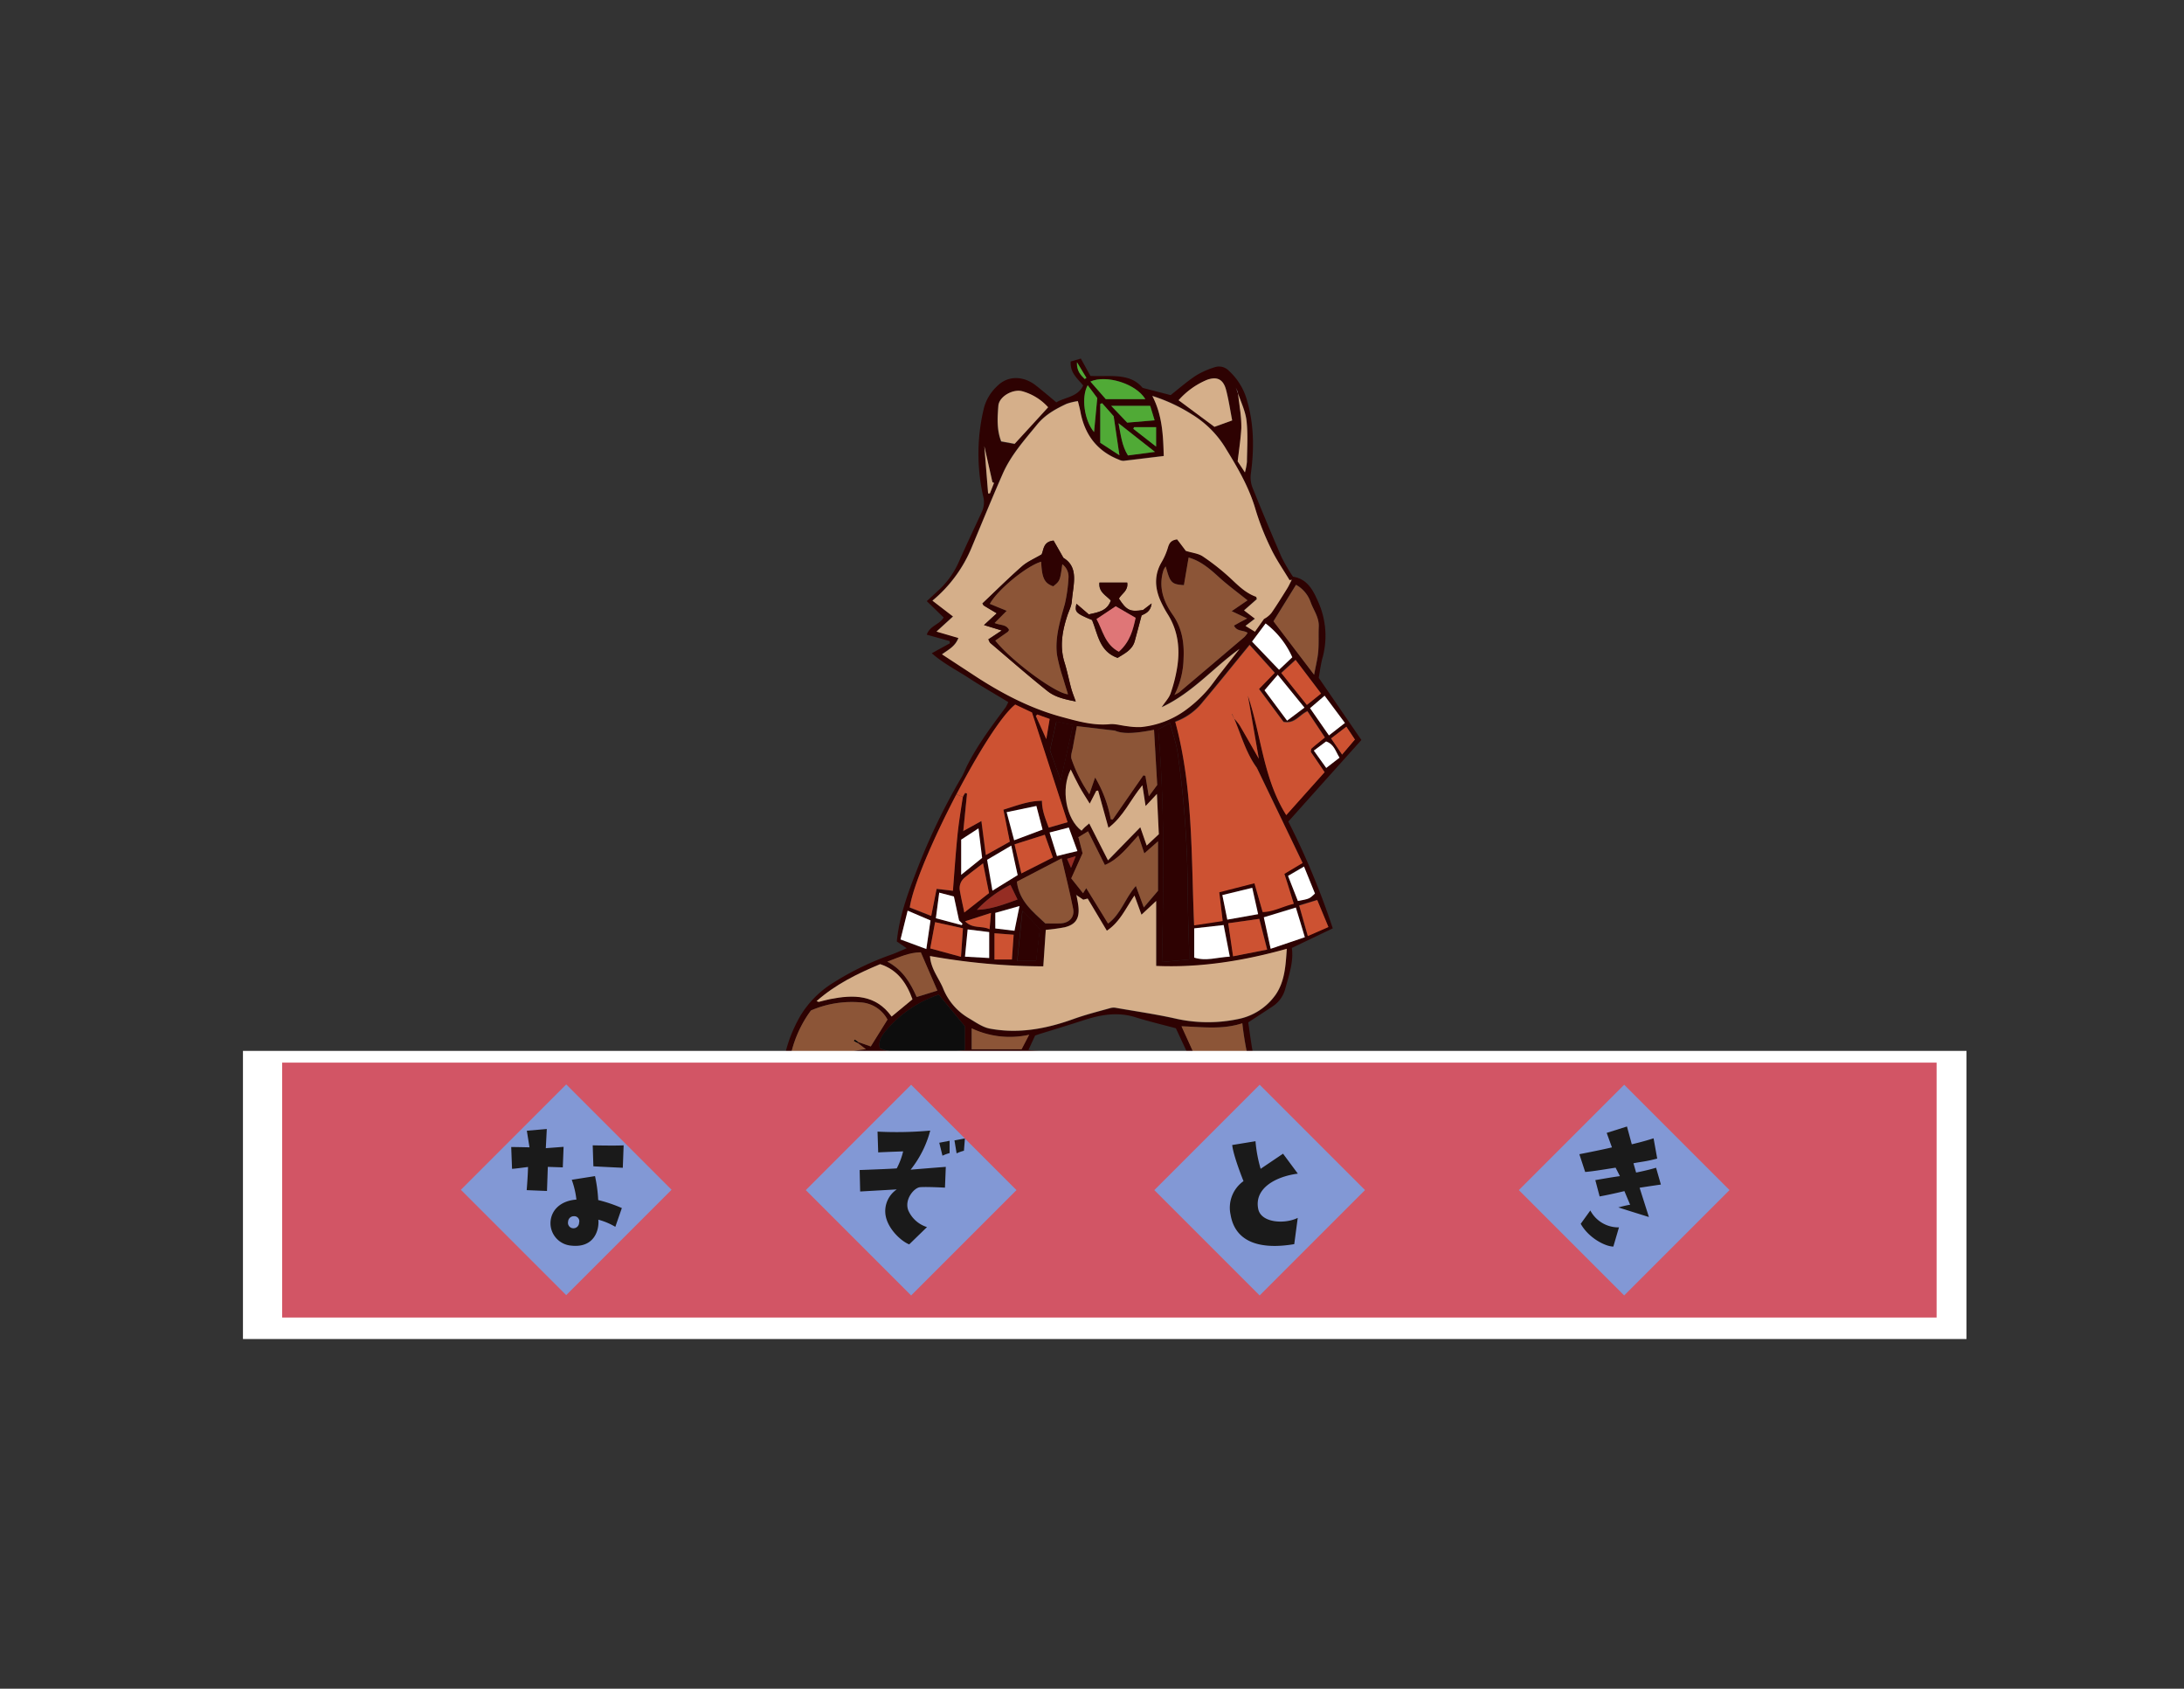<svg id="レイヤー_1" data-name="レイヤー 1" xmlns="http://www.w3.org/2000/svg" viewBox="0 0 683 528"><rect x="0" y="0" width="683" height="528" fill="#333333" stroke="none"/><defs><style>.cls-1{fill:#cd5232;}.cls-2{fill:#2e0202;}.cls-3{fill:#fff;}.cls-4{fill:#8c5537;}.cls-5{fill:#d5af8a;}.cls-6{fill:#50aa36;}.cls-7{fill:#df7677;}.cls-8{fill:#952d23;}.cls-9{fill:#0d0d0d;}.cls-10{fill:#d25565;}.cls-11{fill:#8298d5;}.cls-12{fill:#1a1a1a;}</style></defs><path class="cls-1" d="M421.06,227.15c1,1.45,1.79,2.67,2.72,4.08L419.71,236l-3.51-5.14Z"/><path class="cls-2" d="M336.55,279.71s0,.08,0,.12l.07,0c.23,1.35.55,2.69.65,4,.25,3.44-1,5.25-4.36,6.07a58.65,58.65,0,0,1-5.88.8c-.25,3.61-.5,7.36-.78,11.41A204.81,204.81,0,0,1,290.83,299c.28,4.06,2.78,6.87,4.13,10.16a18.88,18.88,0,0,0,8.05,9.3c2.12,1.24,4.28,2.82,6.59,3.24,8.95,1.63,17.61,0,26.08-3,3.83-1.38,7.79-2.37,11.71-3.47a4,4,0,0,1,1.79,0c6,1.05,12.12,1.93,18.11,3.25a45.91,45.91,0,0,0,19.83.24,18.82,18.82,0,0,0,11.8-7.62c2.91-4.21,3.14-9.26,3.5-14.36-13.59,3.8-27.14,6-40.85,5.38V281.69L357,286c-.8-2.2-1.42-3.91-2.19-6-2.76,4-4.52,8.26-8.64,11-2.05-3.42-4-6.72-6-10.05l-1.37.36-2.13-1.44s0-.06,0-.09A.27.27,0,0,0,336.55,279.71Zm75.86-67.78,13.34,19.44C418,240,410.57,248.3,402.9,256.87a239.74,239.74,0,0,1,13.9,33.4L404,296.39c.59,4.2-.85,8.34-2,12.54a9.53,9.53,0,0,1-4,5.73c-2.49,1.65-5,3.27-7.63,5,1.37,9.7,2.57,19.53,7.79,28.25-2.62,1.86-2.62,1.86-17.65,1.07l-12.78-27.47c-4.31-1.16-8.57-2.17-12.73-3.47-5.44-1.68-10.64-.81-15.86.87-4.72,1.53-9.48,3-14.23,4.45-.37.12-.74.26-1.21.44-.64,1.38-1.28,2.79-2.08,4.49,3.48.43,6.68.62,9.78,1.25,9.39,1.88,18.82,3.78,27.32,8.43,5.67,3.12,11.28,6.46,15.6,11.48a20.56,20.56,0,0,1,2.42,3c4.28,7.56,7.38,15.51,6.78,24.41-.24,3.55-1.28,6.81-4.66,8.89-1.76,1.1-3.21,2.68-4.88,4A37.44,37.44,0,0,1,360.82,396c-3.82,1-7.42,2.88-11.25,3.9a57.1,57.1,0,0,1-12.3,2.23,161.18,161.18,0,0,1-16.42-.72c-3.18-.2-6.38-.94-9.53-.82-4.54.18-8.32-1.68-12.19-3.5-4.79-2.22-9.59-4.4-14.38-6.61a23.18,23.18,0,0,1-4-2c-5.86-4.32-11.92-8.44-17.39-13.23-8.17-7.12-13.09-16.51-16.63-26.62-3.8-10.91-2-21.27,3.6-31.07a31,31,0,0,1,10.26-10.29,89.41,89.41,0,0,1,18.26-8.83c1.49-.54,2.93-1.21,4.71-1.95-1.24-.84-2.16-1.48-3.1-2.13.77-7.83,3.42-15,6.21-22.16a196.64,196.64,0,0,1,14-29.13c.71-1.18,1.18-2.5,1.81-3.75,3.3-6.52,7.68-12.33,12-18.15a13.2,13.2,0,0,0,.84-1.65c-4.11-2.5-8.23-4.84-12.19-7.42s-8.06-4.63-11.74-7.85l5.67-3.12c0-.24-.06-.46-.09-.69-2.31-.65-4.63-1.29-7.15-2,1-2.86,4.07-3.16,5.28-5.38l-5.27-5.1c1.62-1.51,2.93-2.7,4.22-3.91a26.88,26.88,0,0,0,6-8.82c2.27-5.1,4.66-10.14,7-15.18a7.27,7.27,0,0,0,.42-4.87,60.48,60.48,0,0,1,.3-27.87,14.64,14.64,0,0,1,4.24-6.74c3.27-3.18,8.06-3.11,12,0,2,1.58,4,3.27,6.33,5.23,2.83-1.67,6.64-1.62,8.41-5.27-1.77-2.17-4.16-3.95-3.91-7.5l3.17-.92,3,5.42c5.85.35,12.3-1.13,16.31,3.74l8.78,2.27c2.52-2,5.07-4.23,7.86-6.08a25.54,25.54,0,0,1,6.26-2.74,4.24,4.24,0,0,1,4.11,1.24,19.46,19.46,0,0,1,5.68,9.36c2.17,7.5,2.22,15.14,1.16,22.83a8.8,8.8,0,0,0,.51,4.28q4.41,10.94,9.1,21.78a56.6,56.6,0,0,0,3.57,6.1c4.58.72,6.3,4.32,7.81,7.68a26,26,0,0,1,1.31,18.12C413,208,412.75,210,412.41,211.93Zm11.37,19.3c-.93-1.41-1.75-2.63-2.72-4.08l-4.86,3.72,3.51,5.14Zm-4.87,5.67c-1.26-2-1.68-4.21-4.2-5.07l-3.84,2.86,3.88,5.42Zm-3.31-7,5-3.9c-2.21-3-4.15-5.54-6.36-8.52-1.83,1.58-3.2,2.75-4.55,3.9Zm-3.19-34c.14-2.91-1.59-5.12-2.52-7.64a9.9,9.9,0,0,0-4.59-5.47l-7.05,11.39L411,211c.53-2.91,1.1-5.08,1.29-7.3C412.47,201.12,412.29,198.55,412.41,196Zm3,93.87c-1.27-3.09-2.36-5.69-3.5-8.44l-5.67,1.72c.92,3.23,1.77,6.25,2.7,9.54Zm-1.19-48.41c-1.53-2.26-2.92-4.3-4.32-6.34.08-.38,0-.92.24-1.14,1.25-1.1,2.56-2.13,4.17-3.44-1.85-2.78-3.69-5.53-5.46-8.21-2.65,1.25-3.95,4-7.48,3.34-2.48-3.34-5.19-7-7.67-10.3l4.92-5.06c-2.68-3-5.19-5.76-7.86-8.71-.51.64-.87,1.09-1.24,1.53-4.43,5.41-8.8,10.87-13.31,16.2a19.28,19.28,0,0,1-8.7,6.31c5.64,20.79,5,42.18,5.9,63.62l8.93-1.34c-.38-3.2-.73-6.12-1.07-9l11-2.81c.82,2.89,1.64,5.82,2.57,9,3.38-.05,6.31-1.78,9.74-2.58-1.05-3.33-2-6.33-2.95-9.36l5.7-3.4c-4.84-10.07-9.55-19.87-14.27-29.67,0,0,0,0,0,0s0,0,0,0c-3.43-4.67-4.9-10.24-7.12-15.44a16.44,16.44,0,0,1,1.72,2.12c1.93,3.25,3.79,6.54,6,10.45-1.22-7-2.32-13.39-3.43-19.74,4.24,12.39,4.8,25.87,12,37.36Zm-8.37,40.26c3.6-.66,3.6-.66,5.35-2.32-1.1-2.72-2.23-5.55-3.4-8.44l-5,2.92C403.86,276.57,404.87,279.14,405.88,281.71Zm2.82-61.28c1.53-1.24,2.84-2.28,4.45-3.57l-8-10.53-4.48,4.08ZM408.06,293c-1-3.28-1.85-6.11-2.81-9.28l-10,3.05c.71,3.28,1.4,6.41,2.14,9.85ZM404,181.28l-.69.1c-2-3.31-4.22-6.51-5.89-10a80.58,80.58,0,0,1-4.82-12.22c-2-6.8-5.44-12.78-9.11-18.73a31.51,31.51,0,0,0-10.85-11,52.69,52.69,0,0,0-12.3-5.72c3.12,6,3.39,12.22,3.57,18.78-4.3.53-8.44,1-12.57,1.51a3.3,3.3,0,0,1-1.44-.36c-6.93-2.72-10.76-7.93-12.08-15.15-.18-.95-.45-1.89-.76-3.16a18.77,18.77,0,0,0-3.56.86c-3.43,1.61-6.69,3.41-9.19,6.47-4,4.86-8.19,9.57-10.74,15.36-3.33,7.56-6.44,15.21-9.63,22.83a42.84,42.84,0,0,1-12.37,16.87l6.44,4.95-5.17,4.72,6.85,2c-1,2.66-3.14,3.66-5.13,5.11l9.55,6.25c8.69,5.75,17.83,10.6,27.94,13.33,4.87,1.31,9.75,2.75,14.95,2.26,1.75-.17,3.55.42,5.34.61a23.2,23.2,0,0,0,4.39.29,28.39,28.39,0,0,0,13.82-5.16,40.82,40.82,0,0,0,6.44-5.75c1.76-1.88,3.2-4.08,4.81-6.12q2.89-3.7,5.82-7.41c-8.13,5.8-14.62,13.69-24.37,18.24,1.21-1.8,2.31-2.93,2.79-4.29a48.17,48.17,0,0,0,2-7.74c1-5.85.47-11.52-2.7-16.75a35.28,35.28,0,0,1-2.66-5c-1.58-3.88-1.67-7.73.51-11.5a20.81,20.81,0,0,0,2-4.55c.41-1.38.9-2.39,2.9-2.65.94,1.22,2,2.6,2.72,3.59,2.07.65,4,.83,5.4,1.79a71.16,71.16,0,0,1,8.89,7.08c2.33,2.2,4.58,4.38,7.68,5.48.11,0,.12.35.24.74l-4,3.52c1.16.88,2.16,1.66,3.4,2.59l-2.94,2.26c1,.63,1.91,1.19,2.95,1.82l2.83-4a7.32,7.32,0,0,0,2.37-1.93c1.69-2.45,3.26-5,4.83-7.5C403.05,183.2,403.48,182.23,404,181.28Zm-1.45,44.05,5.43-4.08L399.59,211c-1.52,1.79-2.83,3.32-4.14,4.84C397.9,219.13,400.13,222.15,402.51,225.33Zm1.62-19.82a27,27,0,0,0-8.34-10.58l-4.29,5.67c3,3.11,5.65,5.91,8.45,8.82Zm-7.86,91.4c-.88-3.46-1.66-6.48-2.46-9.61l-9.71,1.37c.53,3.6,1,6.79,1.51,10.33Zm-2.82-11.08c-.65-2.92-1.22-5.42-1.84-8.24l-9.35,2.27c.55,2.7,1,5.1,1.55,7.68C387.1,287,390.16,286.41,393.45,285.83Zm2.14,61.56a99.62,99.62,0,0,1-7.09-27.45c-6.24,2-12.45,1.17-19,.94,4.1,9,8,17.65,12,26.4C386.22,347.42,390.9,349,395.59,347.39Zm-5.64-203c.05-4.29.36-8.62-.13-12.84-.33-3-1.73-5.79-2.69-8.67,0-.12,0-.23,0-.35-.21-.4-.41-.81-.6-1.22a1.47,1.47,0,0,1-.06-.14s0,.09,0,.14c.18.43.38.85.56,1.27a2.64,2.64,0,0,0,.1.3c.2,1.55.42,3.11.59,4.66a39.33,39.33,0,0,1,.48,6.2c-.2,3.46-.73,6.9-1.15,10.5.65,1,1.34,2,2.27,3.45A21.11,21.11,0,0,0,390,144.41Zm-.8,54.76a7.77,7.77,0,0,0,1-1.3c-1.39-.93-3.39-.34-4.27-2.27l1.9-1.06,2.21-1.16-4.83-2.29,4.95-3.38c-3.24-2.6-6.31-4.83-9.08-7.38s-5.71-5-9.34-6c-.53,3.1-1,5.9-1.47,8.63-3.88-.26-4.3-.72-5.68-5.85a4.21,4.21,0,0,0-.35.48,3.3,3.3,0,0,0-.39.8c-1.58,5.14,0,9.66,2.9,13.8s3.65,8.77,3.41,13.64a26.15,26.15,0,0,1-2.83,11.42l0,0-.06.13.07-.09s0,0,0-.06a8.54,8.54,0,0,0,1.52-.83Q379,207.81,389.15,199.17Zm-3.82-67.72c-.57-2.93-1.05-6.24-1.88-9.46s-2.78-4.39-6-3.19a24.33,24.33,0,0,0-8.86,6.37l11.21,8.32Zm-.74,167.66c-.71-3.61-1.31-6.7-1.92-9.88-3.25.38-6.26.71-9.2,1v9.15C377.2,300.6,380.65,299.31,384.59,299.11Zm-7.06,85.21c3.68-3.43,5.63-7.71,4.23-12.92-1.05-3.93-1.87-7.95-3.29-11.74a28.87,28.87,0,0,0-9.91-13.23c-3.91-2.88-8.15-5.36-12.31-7.91a24.8,24.8,0,0,0-3.9-1.6c-2.91,3.61-4.32,7.65-5.38,11.79-2.52,9.84-2.28,19.76-.38,29.66a61.5,61.5,0,0,0,6.27,18.19c3.57-1.14,6.88-2.18,10.18-3.26,1.77-.59,3.74-.93,5.25-1.93A70.67,70.67,0,0,0,377.53,384.32ZM371.87,300c0-1.15,0-2,0-2.92-.15-5.88-.4-11.77-.42-17.66a321.31,321.31,0,0,0-3.12-43.84c-.43-3.08-1.53-6.07-2.41-9.53l-3.7,2c2.1,24.33,1.64,48.33,1.18,72.74C366.29,300.53,369,300.26,371.87,300Zm-9.73-21.48V263.05l-4.27,3.8c-.7-2.06-1.24-3.68-1.88-5.6-3.33,3.59-6,7.34-10.45,9.23l-5.27-10.54-3,1.85h0l-.05-.15v.2l.05,0c.38,1.44.75,2.87,1.29,5-1,2.23-2.26,5-3.55,7.86l3.72,4.61c.31-.52.55-.9,1-1.6l6.82,11.08c4.06-3,5.27-7.85,8.7-11.76l2.48,6.75Zm.26-17.69c-.19-4.06-.38-8.1-.6-12.59l-3.53,3.83c-.39-2.51-.68-4.28-1-6.5-3.73,4.47-5.9,9.76-10.62,13.3-1.14-4.12-2.18-7.88-3.23-11.64l-.57.08c-.61,1.17-1.23,2.35-2.05,4-1.28-2.08-2.31-3.64-3.21-5.27s-1.79-3.51-2.73-5.4c-3.18,6.1-1.46,15.52,3.38,19.13.34-.36.66-.73,1-1.07s.83-.71,1.4-1.19c1.94,3.81,3.76,7.38,5.87,11.54l10.13-10.38c.72,2.08,1.31,3.8,2,5.73Zm-.85-121.19v-6.08h-6.91c-.06.17-.13.35-.21.53C356.77,135.91,359.11,137.75,361.55,139.64Zm.34,105.79c-.33-5.67-.65-11.38-1-17.24-4.75.89-9.27,1.55-12.24.2L336.77,227c-.43,2.28-.86,4.4-1.22,6.53-.23,1.26-.81,2.7-.44,3.78a44.55,44.55,0,0,0,5.56,11c.62-1.82,1.1-3.21,1.81-5.25a39.78,39.78,0,0,1,4.89,13.07l.62.06c3.19-4.61,6.38-9.2,9.58-13.81a6.42,6.42,0,0,0,.63.15c.34,2,.67,4.06,1.07,6.42Zm-.81-114c-.49-1.62-.89-2.94-1.38-4.52H347.51l5,5.24Zm-15.27-6.62h12.37C355.31,120,346,117.07,341,119.3Zm6.93,17.6,8.45-1.11-11.4-9C350.52,136,350.82,139.33,352.74,142.4Zm-2.66-.05c-.64-4.26-1.19-8-1.8-12.21-1-1.14-2.32-2.62-3.63-4.08l-.58.25v12.13C346,139.69,348,141,350.08,142.35Zm1.05,254.8c-8.18-20.1-10.78-40.18-1-60.71-6.26-3.49-13.49-3.33-20.39-5a11,11,0,0,0-.85.73,13.83,13.83,0,0,0-1.2,1.34c-7.55,9.69-10.68,20.86-10.56,33,.1,10.75,3.28,20.79,7.91,30.42.55,1.15,1.25,2.22,1.81,3.19C335.34,400.81,343.42,400.53,351.13,397.15Zm-9-262c.32-3.48.65-7,1-10.66-.93-1.27-1.92-2.62-2.95-4C338.07,124.2,339.12,131.51,342.17,135.11Zm-2.95-16.61c.19-.11.37-.23.55-.35l-3-4.91C336.7,116,337.93,117.25,339.22,118.5Zm-7.51,170.21c2.68-.16,4.4-1.94,3.91-4.52-1-5.1-2.28-10.14-3.58-15.81-4.93,2.57-9.39,4.88-14,7.28.72,6.06,4.88,9.28,8.9,13.06C328.33,288.72,330,288.79,331.71,288.71Zm0-44.67c1.37-6.11,2.59-11.58,3.87-17.35l-5.22-1.1c-.69,3.15-1.33,6-2,9C329.4,237.49,330.45,240.45,331.72,244Zm3.24,27.3c.56-1.39.93-2.3,1.46-3.65l-2.7.82Zm2-5.24-2.69-7.36-6,1.55c.8,2.54,1.56,4.93,2.31,7.37C332.59,267.15,334.42,266.72,336.94,266.1Zm-9-7.33,5.91-1.7-11.16-34.3-5.24-2.48c-4.27,3.34-11.67,15.21-18.38,28.07-7.15,13.69-13.54,28.51-14.57,35.37l6.71,2.64c.61-3.09,1.15-5.78,1.68-8.46,2,.22,3.48.4,5.1.6.48-6,.84-11.63,1.42-17.28.39-4,1.05-7.9,1.65-11.84a1.33,1.33,0,0,1,.05-.19,6.94,6.94,0,0,1,.74-1.28l.57.21c-.4,3.9-.78,7.8-1.17,11.7a.13.13,0,0,1-.06,0l.05.05a.28.28,0,0,1,0-.09c1.82-1,3.64-2,5.66-3.12l1.39,10.64,7.49-4.18c-.69-3.4-1.32-6.59-2-10,4.08-1.25,7.91-2.78,12.06-2.78C325.86,253.59,327,256.13,328,258.77Zm1.31,9.33L326.74,261l-9.46,3c.75,3.16,1.42,6.06,2.13,9.09Zm-2.06-37c.43-2.54.73-4.34,1.06-6.33l-3.9-1.39c-.14.16-.27.32-.42.48C324.94,226.05,325.92,228.24,327.21,231.11Zm-1.16,28.23c-.68-2.59-1.26-4.77-1.94-7.39l-9.3,1.94c.9,3.34,1.6,6,2.35,8.79Zm-2,41.09c.42-3.64.83-7.18,1.16-10-2-2.12-3.6-3.76-5.46-5.72-.54,5.27-1.07,10.38-1.61,15.7Zm-32,91.4c10.38,5.68,21.3,8.94,33.24,7.84-12.9-23.16-13.72-46.14,2-68.74-8.14-1.83-16.28-1.41-24.73-.51C284.56,348.32,282.94,372.55,292.09,391.83Zm35.7-264.46a17,17,0,0,0-8.06-5c-2.89-.83-7.27,1.6-7.5,4.56-.29,3.7-.54,7.5.89,11.14l4.2.77C320.91,134.89,324.27,131.23,327.79,127.37Zm-8.3,200.71,2.38-4.56a27.82,27.82,0,0,1-18-2v6.57ZM317.26,291c.5-2.49,1-4.84,1.57-7.74-3.08.88-5.42,1.54-7.61,2.14v4.87Zm.95-9.78c-.8-1.64-1.47-3-2.21-4.57a37.1,37.1,0,0,0-10.49,7.8h-.06l0,0,0,0C309.89,284.34,313.92,282.8,318.21,281.25ZM316.47,300c.18-2.54.34-5,.55-7.75l-6-.46V300Zm1.75-26.39c-.6-2.82-1.23-5.76-2-9.23l-7.59,4.44c.6,3.45,1.11,6.45,1.66,9.66Zm-8.65-119.36,1.29-3.29c-.17-.07-.33-.16-.49-.24-.86-3.79-1.72-7.58-2.54-11.28.38,4.84.78,9.8,1.18,14.78C309.19,154.25,309.39,154.25,309.57,154.26Zm-.1,136.29c.16-1.81.28-3.15.44-5.11l-8.11,2.62C304.3,290.59,307.06,289.32,309.47,290.55Zm-.12,9v-8.11l-6.74-.83c-.28,2.85-.53,5.38-.83,8.52Zm-.05-20.3c-.59-2.92-1.2-5.93-1.87-9.31-2.2,1.69-3.95,3-5.64,4.38a4.24,4.24,0,0,0-1.6,4.23c.41,2.26.92,4.5,1.38,6.77C304.09,283.33,306.42,281.49,309.3,279.24Zm-2.17-11c-.38-3.17-.73-6-1.14-9.24-2.08,1.34-3.7,2.38-5.41,3.5v11Zm-5.41,60.06v-7.43L293.58,311a37,37,0,0,0-16.83,11.68c-1.23,1.49-2.1,3.12-1.58,5.11C280.83,330.31,293.4,329.55,301.72,328.31Zm-.93-39.05.22-.43-1.07-1c-.62-2.89-1.13-5.19-1.62-7.5-1.67-.43-3.06-.79-4.59-1.2-.38,2.77-.69,5.21-1.05,8Zm-.26,9.9c.23-3.3.42-6.12.61-8.91l-8.71-1.92-1.52,8.21Zm.34,30.95c-5.62.48-10.92-.16-15.82,2.37a52.29,52.29,0,0,0-23.84,24.39,29.67,29.67,0,0,0-3.3,10.32,78,78,0,0,0,31.22,23.3C281.35,368.13,284,348,300.87,330.11Zm-14.2-18.35,6.48-2c-1.86-4.26-3.5-8.05-5.18-11.93-3.7,0-6.75,1.54-10.48,2.9C282.31,303.29,284.68,307.28,286.67,311.76Zm3-15c.49-3.32.9-6.12,1.31-8.94l-7.15-3c-.75,3-1.45,5.83-2.23,9Zm-4.32,15.7c-1.87-5.17-4.73-9.24-10.11-11-7.17,3-14,6.34-19.88,11.53.36.14.56.27.7.24,1.15-.27,2.29-.62,3.46-.85,7.34-1.44,14.31-1.53,19.3,5.44Zm-7.85,6.36A10.22,10.22,0,0,0,269,313.4a32.22,32.22,0,0,0-15.38,2.53c-6,8-8.55,19.17-6.15,26.13,5.77-8,13.29-13,23.33-14l-2.61-2a2.61,2.61,0,0,0,.22-.24l3.91,1.37Zm6.34,12.6c-15.35-4.3-27.77-.9-36.24,12.85a55.56,55.56,0,0,0,9.19,20.62C261.35,349.74,270.67,338.87,283.85,331.39Z"/><path class="cls-3" d="M414.71,231.83c2.52.86,2.94,3.09,4.2,5.07l-4.16,3.21-3.88-5.42Z"/><path class="cls-3" d="M420.6,226.05l-5,3.9-5.91-8.52c1.35-1.15,2.72-2.32,4.55-3.9C416.45,220.51,418.39,223.1,420.6,226.05Z"/><path class="cls-4" d="M409.89,188.35c.93,2.52,2.66,4.73,2.52,7.64-.12,2.56.06,5.13-.17,7.67-.19,2.22-.76,4.39-1.29,7.3l-12.7-16.69,7.05-11.39A9.9,9.9,0,0,1,409.89,188.35Z"/><path class="cls-1" d="M411.94,281.42c1.14,2.75,2.23,5.35,3.5,8.44L409,292.68c-.93-3.29-1.78-6.31-2.7-9.54Z"/><path class="cls-1" d="M409.93,235.11c1.4,2,2.79,4.08,4.32,6.34l-12,13.43c-7.23-11.49-7.79-25-12-37.36,1.11,6.35,2.21,12.7,3.43,19.74-2.23-3.91-4.09-7.2-6-10.45a16.44,16.44,0,0,0-1.72-2.12.52.52,0,0,0-.06-.16c-.18-.41-.37-.82-.55-1.22l-.14-.05.09.09c.2.41.38.81.57,1.22a.54.54,0,0,1,.09.12c2.22,5.2,3.69,10.77,7.12,15.44l-.06.17a.33.33,0,0,0,.07-.13c4.72,9.8,9.43,19.6,14.27,29.67l-5.7,3.4c1,3,1.9,6,2.95,9.36-3.43.8-6.36,2.53-9.74,2.58-.93-3.22-1.75-6.15-2.57-9l-11,2.81c.34,2.84.69,5.76,1.07,9l-8.93,1.34c-.93-21.44-.26-42.83-5.9-63.62a19.28,19.28,0,0,0,8.7-6.31c4.51-5.33,8.88-10.79,13.31-16.2.37-.44.73-.89,1.24-1.53,2.67,2.95,5.18,5.73,7.86,8.71l-4.92,5.06c2.48,3.31,5.19,7,7.67,10.3,3.53.68,4.83-2.09,7.48-3.34,1.77,2.68,3.61,5.43,5.46,8.21-1.61,1.31-2.92,2.34-4.17,3.44C410,234.19,410,234.73,409.93,235.11Z"/><path class="cls-3" d="M411.23,279.39c-1.75,1.66-1.75,1.66-5.35,2.32-1-2.57-2-5.14-3.07-7.84l5-2.92C409,273.84,410.13,276.67,411.23,279.39Z"/><path class="cls-1" d="M413.15,216.86c-1.61,1.29-2.92,2.33-4.45,3.57l-8-10,4.48-4.08Z"/><path class="cls-3" d="M405.25,283.76c1,3.17,1.82,6,2.81,9.28l-10.69,3.62c-.74-3.44-1.43-6.57-2.14-9.85Z"/><path class="cls-5" d="M403.27,181.38l.69-.1c-.48.95-.91,1.92-1.47,2.82-1.57,2.53-3.14,5.05-4.83,7.5a7.32,7.32,0,0,1-2.37,1.93l-2.83,4c-1-.63-1.92-1.19-2.95-1.82l2.94-2.26c-1.24-.93-2.24-1.71-3.4-2.59l4-3.52c-.12-.39-.13-.7-.24-.74-3.1-1.1-5.35-3.28-7.68-5.48a71.16,71.16,0,0,0-8.89-7.08c-1.41-1-3.33-1.14-5.4-1.79-.74-1-1.78-2.37-2.72-3.59-2,.26-2.49,1.27-2.9,2.65a20.81,20.81,0,0,1-2,4.55c-2.18,3.77-2.09,7.62-.51,11.5a35.28,35.28,0,0,0,2.66,5c3.17,5.23,3.71,10.9,2.7,16.75a48.17,48.17,0,0,1-2,7.74c-.48,1.36-1.58,2.49-2.79,4.29,9.75-4.55,16.24-12.44,24.37-18.24q-2.93,3.71-5.82,7.41c-1.61,2-3.05,4.24-4.81,6.12a40.82,40.82,0,0,1-6.44,5.75,28.39,28.39,0,0,1-13.82,5.16,23.2,23.2,0,0,1-4.39-.29c-1.79-.19-3.59-.78-5.34-.61-5.2.49-10.08-.95-14.95-2.26-10.11-2.73-19.25-7.58-27.94-13.33l-9.55-6.25c2-1.45,4.13-2.45,5.13-5.11l-6.85-2,5.17-4.72-6.44-4.95a42.84,42.84,0,0,0,12.37-16.87c3.19-7.62,6.3-15.27,9.63-22.83,2.55-5.79,6.76-10.5,10.74-15.36,2.5-3.06,5.76-4.86,9.19-6.47a18.77,18.77,0,0,1,3.56-.86c.31,1.27.58,2.21.76,3.16,1.32,7.22,5.15,12.43,12.08,15.15a3.3,3.3,0,0,0,1.44.36c4.13-.47,8.27-1,12.57-1.51-.18-6.56-.45-12.74-3.57-18.78a52.69,52.69,0,0,1,12.3,5.72,31.51,31.51,0,0,1,10.85,11c3.67,5.95,7.13,11.93,9.11,18.73a80.58,80.58,0,0,0,4.82,12.22C399.05,174.87,401.29,178.07,403.27,181.38ZM357,192.43c1.19-.62,2.84-1.14,3.14-3.76l-2.7,2.07c-4.05.65-5.14.14-7.55-3.57.85-1.56,3-2.46,2.6-5h-8.69c-.31,3,2.09,4,3.56,5.6-1.12,3.25-3.92,3.68-6.89,4.34l-3.85-3.31c-.63,2.55-.18,3,4.87,5.07,1.85,4.41,2.29,9.86,8,11.84,2.1-1.36,4.63-2.44,5.38-5.35C355.59,197.76,356.28,195.19,357,192.43Zm-20.58,26.9c-.54-1.51-1.06-2.77-1.42-4.09-.74-2.69-1.26-5.43-2.09-8.1-1.57-5-.72-9.83.86-14.63.49-1.51,1.31-3,1.42-4.54.35-5,2.39-10.55-2.63-13.56-1.34-2.36-2.24-3.94-3.08-5.4-3.35.34-3.06,3-3.76,4.33-2.28,1.35-4.45,2.25-6.13,3.73-4.23,3.72-8.23,7.7-12.36,11.6.15.22.26.54.49.68,1.34.82,2.71,1.62,4,2.4-1.22,1.1-2.4,2.19-4,3.67l5.55,1.7c-1.56,1-2.84,1.89-4.19,2.77.27.5.37.94.65,1.17,5.91,5,11.77,10.19,17.85,15C330.06,218.06,333.28,218.7,336.43,219.33Z"/><path class="cls-3" d="M407.94,221.25l-5.43,4.08c-2.38-3.18-4.61-6.2-7.06-9.5,1.31-1.52,2.62-3.05,4.14-4.84Z"/><path class="cls-5" d="M402.42,296.65c-.36,5.1-.59,10.15-3.5,14.36a18.82,18.82,0,0,1-11.8,7.62,45.91,45.91,0,0,1-19.83-.24c-6-1.32-12.08-2.2-18.11-3.25a4,4,0,0,0-1.79,0c-3.92,1.1-7.88,2.09-11.71,3.47-8.47,3.06-17.13,4.68-26.08,3-2.31-.42-4.47-2-6.59-3.24a18.88,18.88,0,0,1-8.05-9.3c-1.35-3.29-3.85-6.1-4.13-10.16a204.81,204.81,0,0,0,35.44,3.24c.28-4.05.53-7.8.78-11.41a58.65,58.65,0,0,0,5.88-.8c3.35-.82,4.61-2.63,4.36-6.07-.1-1.35-.42-2.69-.65-4l2.13,1.44,1.37-.36c2,3.33,3.95,6.63,6,10.05,4.12-2.75,5.88-7,8.64-11,.77,2.09,1.39,3.8,2.19,6l4.6-4.3V302C375.28,302.6,388.83,300.45,402.42,296.65Z"/><path class="cls-3" d="M395.79,194.93a27,27,0,0,1,8.34,10.58L400,209.42c-2.8-2.91-5.47-5.71-8.45-8.82Z"/><path class="cls-1" d="M393.81,287.3c.8,3.13,1.58,6.15,2.46,9.61L385.61,299c-.52-3.54-1-6.73-1.51-10.33Z"/><path class="cls-3" d="M393.05,240.13s0,0,0,0h0Z"/><path d="M393.07,240.15s0,0,0,0v0Z"/><path d="M393.06,240.15v0a.33.33,0,0,1-.07.13l.06-.17Z"/><path class="cls-3" d="M391.61,277.59c.62,2.82,1.19,5.32,1.84,8.24-3.29.58-6.35,1.14-9.64,1.71-.52-2.58-1-5-1.55-7.68Z"/><path class="cls-4" d="M388.5,319.94a99.62,99.62,0,0,0,7.09,27.45c-4.69,1.64-9.37,0-14.12-.11-4-8.75-7.88-17.38-12-26.4C376.05,321.11,382.26,322,388.5,319.94Z"/><path class="cls-5" d="M389.82,131.57c.49,4.22.18,8.55.13,12.84a21.11,21.11,0,0,1-.63,3.3c-.93-1.42-1.62-2.48-2.27-3.45.42-3.6.95-7,1.15-10.5a39.33,39.33,0,0,0-.48-6.2c-.17-1.55-.39-3.11-.59-4.66C388.09,125.78,389.49,128.61,389.82,131.57Z"/><path class="cls-4" d="M390.16,197.87a7.77,7.77,0,0,1-1,1.3q-10.15,8.64-20.34,17.25a8.54,8.54,0,0,1-1.52.83,26.15,26.15,0,0,0,2.83-11.42c.24-4.87-.49-9.49-3.41-13.64s-4.48-8.66-2.9-13.8a3.3,3.3,0,0,1,.39-.8,4.21,4.21,0,0,1,.35-.48c1.38,5.13,1.8,5.59,5.68,5.85.46-2.73.94-5.53,1.47-8.63,3.63,1,6.49,3.4,9.34,6s5.84,4.78,9.08,7.38l-4.95,3.38,4.83,2.29-2.21,1.16-1.9,1.06C386.77,197.53,388.77,196.94,390.16,197.87Z"/><path class="cls-3" d="M387.09,122.55c0,.12,0,.23,0,.35a2.64,2.64,0,0,1-.1-.3Z"/><path class="cls-3" d="M386.49,121.33c.19.41.39.82.6,1.22l-.06,0c-.18-.42-.38-.84-.56-1.27Z"/><path class="cls-3" d="M386.43,121.19a1.47,1.47,0,0,0,.06.14h0S386.44,121.23,386.43,121.19Z"/><path d="M385.93,224.69a.54.54,0,0,0-.09-.12l0,0A.52.52,0,0,1,385.93,224.69Z"/><path d="M385.32,223.31c.18.4.37.81.55,1.22l0,0c-.19-.41-.37-.81-.57-1.22Z"/><polygon points="385.32 223.31 385.27 223.35 385.18 223.26 385.32 223.31"/><path class="cls-5" d="M383.45,122c.83,3.22,1.31,6.53,1.88,9.46l-5.55,2-11.21-8.32a24.33,24.33,0,0,1,8.86-6.37C380.67,117.6,382.59,118.62,383.45,122Z"/><path class="cls-3" d="M382.67,289.23c.61,3.18,1.21,6.27,1.92,9.88-3.94.2-7.39,1.49-11.12.31v-9.15C376.41,289.94,379.42,289.61,382.67,289.23Z"/><path class="cls-5" d="M381.76,371.4c1.4,5.21-.55,9.49-4.23,12.92a70.67,70.67,0,0,1-9.24,7.05c-1.51,1-3.48,1.34-5.25,1.93-3.3,1.08-6.61,2.12-10.18,3.26a61.5,61.5,0,0,1-6.27-18.19c-1.9-9.9-2.14-19.82.38-29.66,1.06-4.14,2.47-8.18,5.38-11.79a24.8,24.8,0,0,1,3.9,1.6c4.16,2.55,8.4,5,12.31,7.91a28.87,28.87,0,0,1,9.91,13.23C379.89,363.45,380.71,367.47,381.76,371.4Z"/><path class="cls-2" d="M371.86,297.08c0,.89,0,1.77,0,2.92-2.87.26-5.58.53-8.48.8.46-24.41.92-48.41-1.18-72.74l3.7-2c.88,3.46,2,6.45,2.41,9.53a321.31,321.31,0,0,1,3.12,43.84C371.46,285.31,371.71,291.2,371.86,297.08Z"/><path class="cls-3" d="M367.25,217.27l0,0s0,0,0,.06Z"/><polygon class="cls-3" points="367.25 217.27 367.26 217.31 367.19 217.4 367.25 217.27"/><path class="cls-4" d="M362.14,263.05v15.47l-4.45,5.18L355.21,277c-3.43,3.91-4.64,8.77-8.7,11.76l-6.82-11.08c-.44.7-.68,1.08-1,1.6L335,274.62c1.29-2.86,2.55-5.63,3.55-7.86-.54-2.1-.91-3.53-1.29-5l3-1.85,5.27,10.54c4.41-1.89,7.12-5.64,10.45-9.23.64,1.92,1.18,3.54,1.88,5.6Z"/><path class="cls-5" d="M361.8,248.24c.22,4.49.41,8.53.6,12.59l-3.8,3.55c-.66-1.93-1.25-3.65-2-5.73L346.5,269c-2.11-4.16-3.93-7.73-5.87-11.54-.57.48-1,.82-1.4,1.19s-.68.71-1,1.07c-4.84-3.61-6.56-13-3.38-19.13.94,1.89,1.78,3.67,2.73,5.4s1.93,3.19,3.21,5.27c.82-1.63,1.44-2.81,2.05-4l.57-.08c1.05,3.76,2.09,7.52,3.23,11.64,4.72-3.54,6.89-8.83,10.62-13.3.35,2.22.64,4,1,6.5Z"/><path class="cls-6" d="M361.55,133.56v6.08c-2.44-1.89-4.78-3.73-7.12-5.55.08-.18.15-.36.21-.53Z"/><path class="cls-4" d="M360.9,228.19c.34,5.86.66,11.57,1,17.24L359.27,249c-.4-2.36-.73-4.39-1.07-6.42a6.42,6.42,0,0,1-.63-.15c-3.2,4.61-6.39,9.2-9.58,13.81l-.62-.06a39.78,39.78,0,0,0-4.89-13.07c-.71,2-1.19,3.43-1.81,5.25a44.55,44.55,0,0,1-5.56-11c-.37-1.08.21-2.52.44-3.78.36-2.13.79-4.25,1.22-6.53l11.89,1.41C351.63,229.74,356.15,229.08,360.9,228.19Z"/><path class="cls-6" d="M359.7,126.9c.49,1.58.89,2.9,1.38,4.52l-8.57.72-5-5.24Z"/><path class="cls-2" d="M360.15,188.67c-.3,2.62-1.95,3.14-3.14,3.76-.73,2.76-1.42,5.33-2.1,7.91-.75,2.91-3.28,4-5.38,5.35-5.74-2-6.18-7.43-8-11.84-5.05-2.09-5.5-2.52-4.87-5.07l3.85,3.31c3-.66,5.77-1.09,6.89-4.34-1.47-1.63-3.87-2.64-3.56-5.6h8.69c.37,2.56-1.75,3.46-2.6,5,2.41,3.71,3.5,4.22,7.55,3.57ZM349.9,203.78c3.57-3.19,4.45-7,5.25-10.61-2.29-1.34-4.3-2.52-6.19-3.61-1.91,1.26-3.86,2.56-6,4C344.82,196.93,345.48,201.49,349.9,203.78Z"/><path class="cls-6" d="M358.18,124.8H345.81L341,119.3C346,117.07,355.31,120,358.18,124.8Z"/><path class="cls-6" d="M361.19,141.29l-8.45,1.11c-1.92-3.07-2.22-6.43-2.95-10.07Z"/><path class="cls-7" d="M355.15,193.17c-.8,3.62-1.68,7.42-5.25,10.61-4.42-2.29-5.08-6.85-7-10.23,2.19-1.43,4.14-2.73,6-4C350.85,190.65,352.86,191.83,355.15,193.17Z"/><path class="cls-6" d="M348.28,130.14c.61,4.17,1.16,8,1.8,12.21-2.11-1.38-4.11-2.66-6-3.91V126.31l.58-.25C346,127.52,347.27,129,348.28,130.14Z"/><path class="cls-4" d="M350.15,336.44c-9.8,20.53-7.2,40.61,1,60.71-7.71,3.38-15.79,3.66-24.26,2.94-.56-1-1.26-2-1.81-3.19-4.63-9.63-7.81-19.67-7.91-30.42-.12-12.09,3-23.26,10.56-33a13.83,13.83,0,0,1,1.2-1.34,11,11,0,0,1,.85-.73C336.66,333.11,343.89,333,350.15,336.44Z"/><path class="cls-6" d="M343.15,124.45c-.33,3.65-.66,7.18-1,10.66-3.05-3.6-4.1-10.91-2-14.67C341.23,121.83,342.22,123.18,343.15,124.45Z"/><path class="cls-6" d="M339.77,118.15c-.18.12-.36.24-.55.35-1.29-1.25-2.52-2.51-2.41-5.26Z"/><polygon class="cls-3" points="337.24 261.78 337.24 261.79 337.19 261.83 337.19 261.63 337.24 261.78"/><path class="cls-3" d="M336.63,279.78s0,.06,0,.09l-.07,0Z"/><path class="cls-3" d="M336.55,279.71a.27.27,0,0,1,.08.07l-.06.05S336.55,279.74,336.55,279.71Z"/><path class="cls-4" d="M335.62,284.19c.49,2.58-1.23,4.36-3.91,4.52-1.68.08-3.38,0-4.8,0-4-3.78-8.18-7-8.9-13.06,4.64-2.4,9.1-4.71,14-7.28C333.34,274.05,334.62,279.09,335.62,284.19Z"/><path class="cls-2" d="M335.59,226.69c-1.28,5.77-2.5,11.24-3.87,17.35-1.27-3.59-2.32-6.55-3.34-9.45.66-3,1.3-5.85,2-9Z"/><path class="cls-2" d="M335,215.24c.36,1.32.88,2.58,1.42,4.09-3.15-.63-6.37-1.27-8.83-3.24-6.08-4.84-11.94-10-17.85-15-.28-.23-.38-.67-.65-1.17,1.35-.88,2.63-1.74,4.19-2.77l-5.55-1.7c1.62-1.48,2.8-2.57,4-3.67-1.32-.78-2.69-1.58-4-2.4-.23-.14-.34-.46-.49-.68,4.13-3.9,8.13-7.88,12.36-11.6,1.68-1.48,3.85-2.38,6.13-3.73.7-1.36.41-4,3.76-4.33.84,1.46,1.74,3,3.08,5.4,5,3,3,8.52,2.63,13.56-.11,1.53-.93,3-1.42,4.54-1.58,4.8-2.43,9.62-.86,14.63C333.75,209.81,334.27,212.55,335,215.24Zm-.86-34.58a4.81,4.81,0,0,0-1.93-4.24c-.72,5.19-.72,5.19-2.84,6.9-2.75-1-3.54-2.55-3.77-7.69-4.57,1.31-13.63,8.77-16.06,13.18l5.28,2.17-3.78,3.81c1.7.77,3.68.36,4.52,2.19-.2.29-.28.49-.44.6-1.28.91-2.58,1.81-3.87,2.71,5,6.29,18.79,16.52,22.73,16.79-.51-1.66-1-3.27-1.49-4.9a53.22,53.22,0,0,1-1.95-7.49c-.67-5.46,1-10.62,2.45-15.81A46.9,46.9,0,0,0,334.15,180.66Z"/><path class="cls-8" d="M336.42,267.69c-.53,1.35-.9,2.26-1.46,3.65l-1.24-2.83Z"/><path class="cls-3" d="M334.25,258.74l2.69,7.36c-2.52.62-4.35,1-6.39,1.56-.75-2.44-1.51-4.83-2.31-7.37Z"/><path class="cls-4" d="M332.22,176.42a4.81,4.81,0,0,1,1.93,4.24,46.9,46.9,0,0,1-1.15,8.22c-1.45,5.19-3.12,10.35-2.45,15.81a53.22,53.22,0,0,0,1.95,7.49c.45,1.63,1,3.24,1.49,4.9-3.94-.27-17.76-10.5-22.73-16.79,1.29-.9,2.59-1.8,3.87-2.71.16-.11.24-.31.44-.6-.84-1.83-2.82-1.42-4.52-2.19l3.78-3.81-5.28-2.17c2.43-4.41,11.49-11.87,16.06-13.18.23,5.14,1,6.72,3.77,7.69C331.5,181.61,331.5,181.61,332.22,176.42Z"/><path class="cls-1" d="M333.87,257.07l-5.91,1.7c-.93-2.64-2.1-5.18-2.1-8.39-4.15,0-8,1.53-12.06,2.78.69,3.42,1.32,6.61,2,10l-7.49,4.18-1.39-10.64c-2,1.12-3.84,2.13-5.66,3.12.39-3.9.77-7.8,1.17-11.7l-.57-.21a6.94,6.94,0,0,0-.74,1.28l-2-.84c6.71-12.86,14.11-24.73,18.38-28.07l5.24,2.48Z"/><path class="cls-1" d="M326.74,261l2.53,7.09-9.86,5c-.71-3-1.38-5.93-2.13-9.09Z"/><path class="cls-1" d="M328.27,224.78c-.33,2-.63,3.79-1.06,6.33-1.29-2.87-2.27-5.06-3.26-7.24.15-.16.28-.32.42-.48Z"/><path class="cls-3" d="M324.11,252c.68,2.62,1.26,4.8,1.94,7.39l-8.89,3.34c-.75-2.83-1.45-5.45-2.35-8.79Z"/><path class="cls-2" d="M325.23,290.45c-.33,2.8-.74,6.34-1.16,10h-5.91c.54-5.32,1.07-10.43,1.61-15.7C321.63,286.69,323.2,288.33,325.23,290.45Z"/><path class="cls-5" d="M325.33,399.67c-11.94,1.1-22.86-2.16-33.24-7.84-9.15-19.28-7.53-43.51,10.55-61.41,8.45-.9,16.59-1.32,24.73.51C311.61,353.53,312.43,376.51,325.33,399.67Z"/><path class="cls-5" d="M319.73,122.33a17,17,0,0,1,8.06,5c-3.52,3.86-6.88,7.52-10.47,11.43l-4.2-.77c-1.43-3.64-1.18-7.44-.89-11.14C312.46,123.93,316.84,121.5,319.73,122.33Z"/><path class="cls-4" d="M321.87,323.52l-2.38,4.56H303.88v-6.57A27.82,27.82,0,0,0,321.87,323.52Z"/><path class="cls-3" d="M318.83,283.29c-.59,2.9-1.07,5.25-1.57,7.74l-6-.73v-4.87C313.41,284.83,315.75,284.17,318.83,283.29Z"/><path class="cls-8" d="M316,276.68c.74,1.54,1.41,2.93,2.21,4.57-4.29,1.55-8.32,3.09-12.7,3.23A37.1,37.1,0,0,1,316,276.68Z"/><path class="cls-1" d="M317,292.26c-.21,2.78-.37,5.21-.55,7.75H311V291.8Z"/><path class="cls-3" d="M316.26,264.39c.73,3.47,1.36,6.41,2,9.23l-7.89,4.87c-.55-3.21-1.06-6.21-1.66-9.66Z"/><path class="cls-5" d="M310.86,151l-1.29,3.29c-.18,0-.38,0-.56,0-.4-5-.8-9.94-1.18-14.78.82,3.7,1.68,7.49,2.54,11.28C310.53,150.81,310.69,150.9,310.86,151Z"/><path class="cls-1" d="M309.91,285.44c-.16,2-.28,3.3-.44,5.11-2.41-1.23-5.17,0-7.67-2.49Z"/><path class="cls-3" d="M309.35,291.43v8.11l-7.57-.42c.3-3.14.55-5.67.83-8.52Z"/><path class="cls-1" d="M307.43,269.93c.67,3.38,1.28,6.39,1.87,9.31-2.88,2.25-5.21,4.09-7.73,6.07-.46-2.27-1-4.51-1.38-6.77a4.24,4.24,0,0,1,1.6-4.23C303.48,272.93,305.23,271.62,307.43,269.93Z"/><path class="cls-3" d="M306,259c.41,3.27.76,6.07,1.14,9.24l-6.55,5.29v-11C302.29,261.39,303.91,260.35,306,259Z"/><path class="cls-3" d="M305.51,284.48l0,0,0,0Z"/><path class="cls-9" d="M301.72,320.88v7.43c-8.32,1.24-20.89,2-26.55-.57-.52-2,.35-3.62,1.58-5.11A37,37,0,0,1,293.58,311Z"/><path class="cls-3" d="M301.21,259.87a.13.13,0,0,0,.06,0,.28.28,0,0,0,0,.09Z"/><path class="cls-1" d="M301.13,249.2a1.33,1.33,0,0,0-.05.19c-.6,3.94-1.26,7.88-1.65,11.84-.58,5.65-.94,11.3-1.42,17.28-1.62-.2-3.14-.38-5.1-.6-.53,2.68-1.07,5.37-1.68,8.46l-6.71-2.64c1-6.86,7.42-21.68,14.57-35.37Z"/><path class="cls-3" d="M301,288.83l-.22.43-8.11-2.16c.36-2.75.67-5.19,1.05-8,1.53.41,2.92.77,4.59,1.2.49,2.31,1,4.61,1.62,7.5Z"/><path class="cls-1" d="M301.14,290.25c-.19,2.79-.38,5.61-.61,8.91l-9.62-2.62,1.52-8.21Z"/><path class="cls-4" d="M285.05,332.48c4.9-2.53,10.2-1.89,15.82-2.37-16.88,17.85-19.52,38-11.74,60.38a78,78,0,0,1-31.22-23.3,29.67,29.67,0,0,1,3.3-10.32A52.29,52.29,0,0,1,285.05,332.48Z"/><path class="cls-4" d="M293.15,309.72l-6.48,2c-2-4.48-4.36-8.47-9.18-11.07,3.73-1.36,6.78-2.88,10.48-2.9C289.65,301.67,291.29,305.46,293.15,309.72Z"/><path class="cls-3" d="M291,287.79c-.41,2.82-.82,5.62-1.31,8.94l-8.07-3c.78-3.15,1.48-6,2.23-9Z"/><path class="cls-5" d="M275.25,301.46c5.38,1.73,8.24,5.8,10.11,11l-6.53,5.39c-5-7-12-6.88-19.3-5.44-1.17.23-2.31.58-3.46.85-.14,0-.34-.1-.7-.24C261.27,307.8,268.08,304.45,275.25,301.46Z"/><path class="cls-4" d="M269,313.4a10.22,10.22,0,0,1,8.56,5.39l-5.24,8.4-3.91-1.37-1.09-.75-.22.38,1.09.61,2.61,2c-10,1-17.56,6-23.33,14-2.4-7,.15-18.15,6.15-26.13A32.22,32.22,0,0,1,269,313.4Z"/><path class="cls-5" d="M247.61,344.24c8.47-13.75,20.89-17.15,36.24-12.85-13.18,7.48-22.5,18.35-27.05,33.47A55.56,55.56,0,0,1,247.61,344.24Z"/><path d="M268.36,325.82a2.61,2.61,0,0,1-.22.24l-1.09-.61.22-.38Z"/><rect class="cls-3" x="75.98" y="328.58" width="539" height="90.09"/><rect class="cls-10" x="88.24" y="332.25" width="517.39" height="79.7"/><rect class="cls-11" x="153.77" y="348.71" width="46.59" height="46.59" transform="translate(-211.18 234.16) rotate(-45)"/><rect class="cls-11" x="261.64" y="348.81" width="46.59" height="46.59" transform="translate(-179.66 310.47) rotate(-45)"/><rect class="cls-11" x="370.64" y="348.81" width="46.59" height="46.59" transform="translate(-147.74 387.54) rotate(-45)"/><rect class="cls-11" x="484.64" y="348.81" width="46.59" height="46.59" transform="translate(-114.35 468.15) rotate(-45)"/><path class="cls-12" d="M165.13,364.87s-4.21.58-5,.58l-.26-6.82s3.75.05,5.72.11l-.83-5.2L171,353l-.31,6,5.56-.42L176,365l-4.68-.16-.26,7.54-6.35-.26S165.08,367.79,165.13,364.87Zm27.3,18.72a20.68,20.68,0,0,0-5.31-2.23c.32,3-1.14,8.89-8.42,8.11a7.06,7.06,0,0,1-6.55-6.92c0-4.05,3.07-7.12,8.11-7.48a26.33,26.33,0,0,0-1.46-6.19l7.28-1.15a46.49,46.49,0,0,1,1,7.49,44.84,44.84,0,0,1,7.39,2.5Zm-13-3.32a1.79,1.79,0,0,0-1.77,1.71,1.7,1.7,0,0,0,1,1.93,1.77,1.77,0,0,0,2.44-1.62A1.57,1.57,0,0,0,179.48,380.27Zm15.34-15.14s-4.63-.21-9.2-.46l-.21-6.56s6.91.16,9.67,0Z"/><path class="cls-12" d="M269,372.54l-.16-6.71s10.35-.37,11.6-.52a22.23,22.23,0,0,0,2-5.31s-6.24.21-7.8.32l-.21-6.5a118.26,118.26,0,0,0,16.48-.32,33.12,33.12,0,0,1-6.13,12.22s6.86-.57,11-.88l-.26,6.5s-5.51-.31-7.7-.15c-1.87.05-5.14,3.84-3.74,7.33a9.46,9.46,0,0,0,5.82,5.15l-5.56,5.4c-2.5-.93-7.28-5.25-7.49-10a8.23,8.23,0,0,1,3.59-7.18Zm25.74-11.18-1-4.06,3.23-.62v3.85A13.08,13.08,0,0,0,294.71,361.36Zm4.42-.73-.67-4.06,3.27-.62-.31,3.85A13,13,0,0,0,299.13,360.63Z"/><path class="cls-12" d="M393.46,377.88c.78,4.52,8.32,4.94,12.38,2.91L404.75,389c-10.46,1.77-18.47-.46-19.92-9.25a10.19,10.19,0,0,1,4.05-10.45s-3.17-7.8-3.53-11.29l7.28-1.19a43.23,43.23,0,0,0,1.61,8.63l7-4.73,4.63,6.24C399.08,367.84,392.26,371.43,393.46,377.88Z"/><path class="cls-12" d="M502.46,354.22l6.34-2,1.51,5.56s3.48-.78,6.81-1.87l1.14,6.34c-3.58.94-4.73.94-7.43,1.46l.83,2.91s3.48-.67,6.24-1.51l1.51,5.26s-4.32.62-6.66,1l2.91,9.15s-4.73-1.46-9.57-3c0,0,2.71-.73,3.7-.83L508,372.42s-4.06,1-7.75,1.67l-1.35-5.1s5.2-.93,7.7-1.25l-1.36-2.65c-5.61.89-7.33,1.15-9.51,1.35l-1.82-5.56s6.5-1.25,10.19-2.13Zm3.84,29.54-1.76,6c-2.5,0-7.75-2.7-10.2-7.12l3-4.16A9.94,9.94,0,0,0,506.3,383.76Z"/></svg>